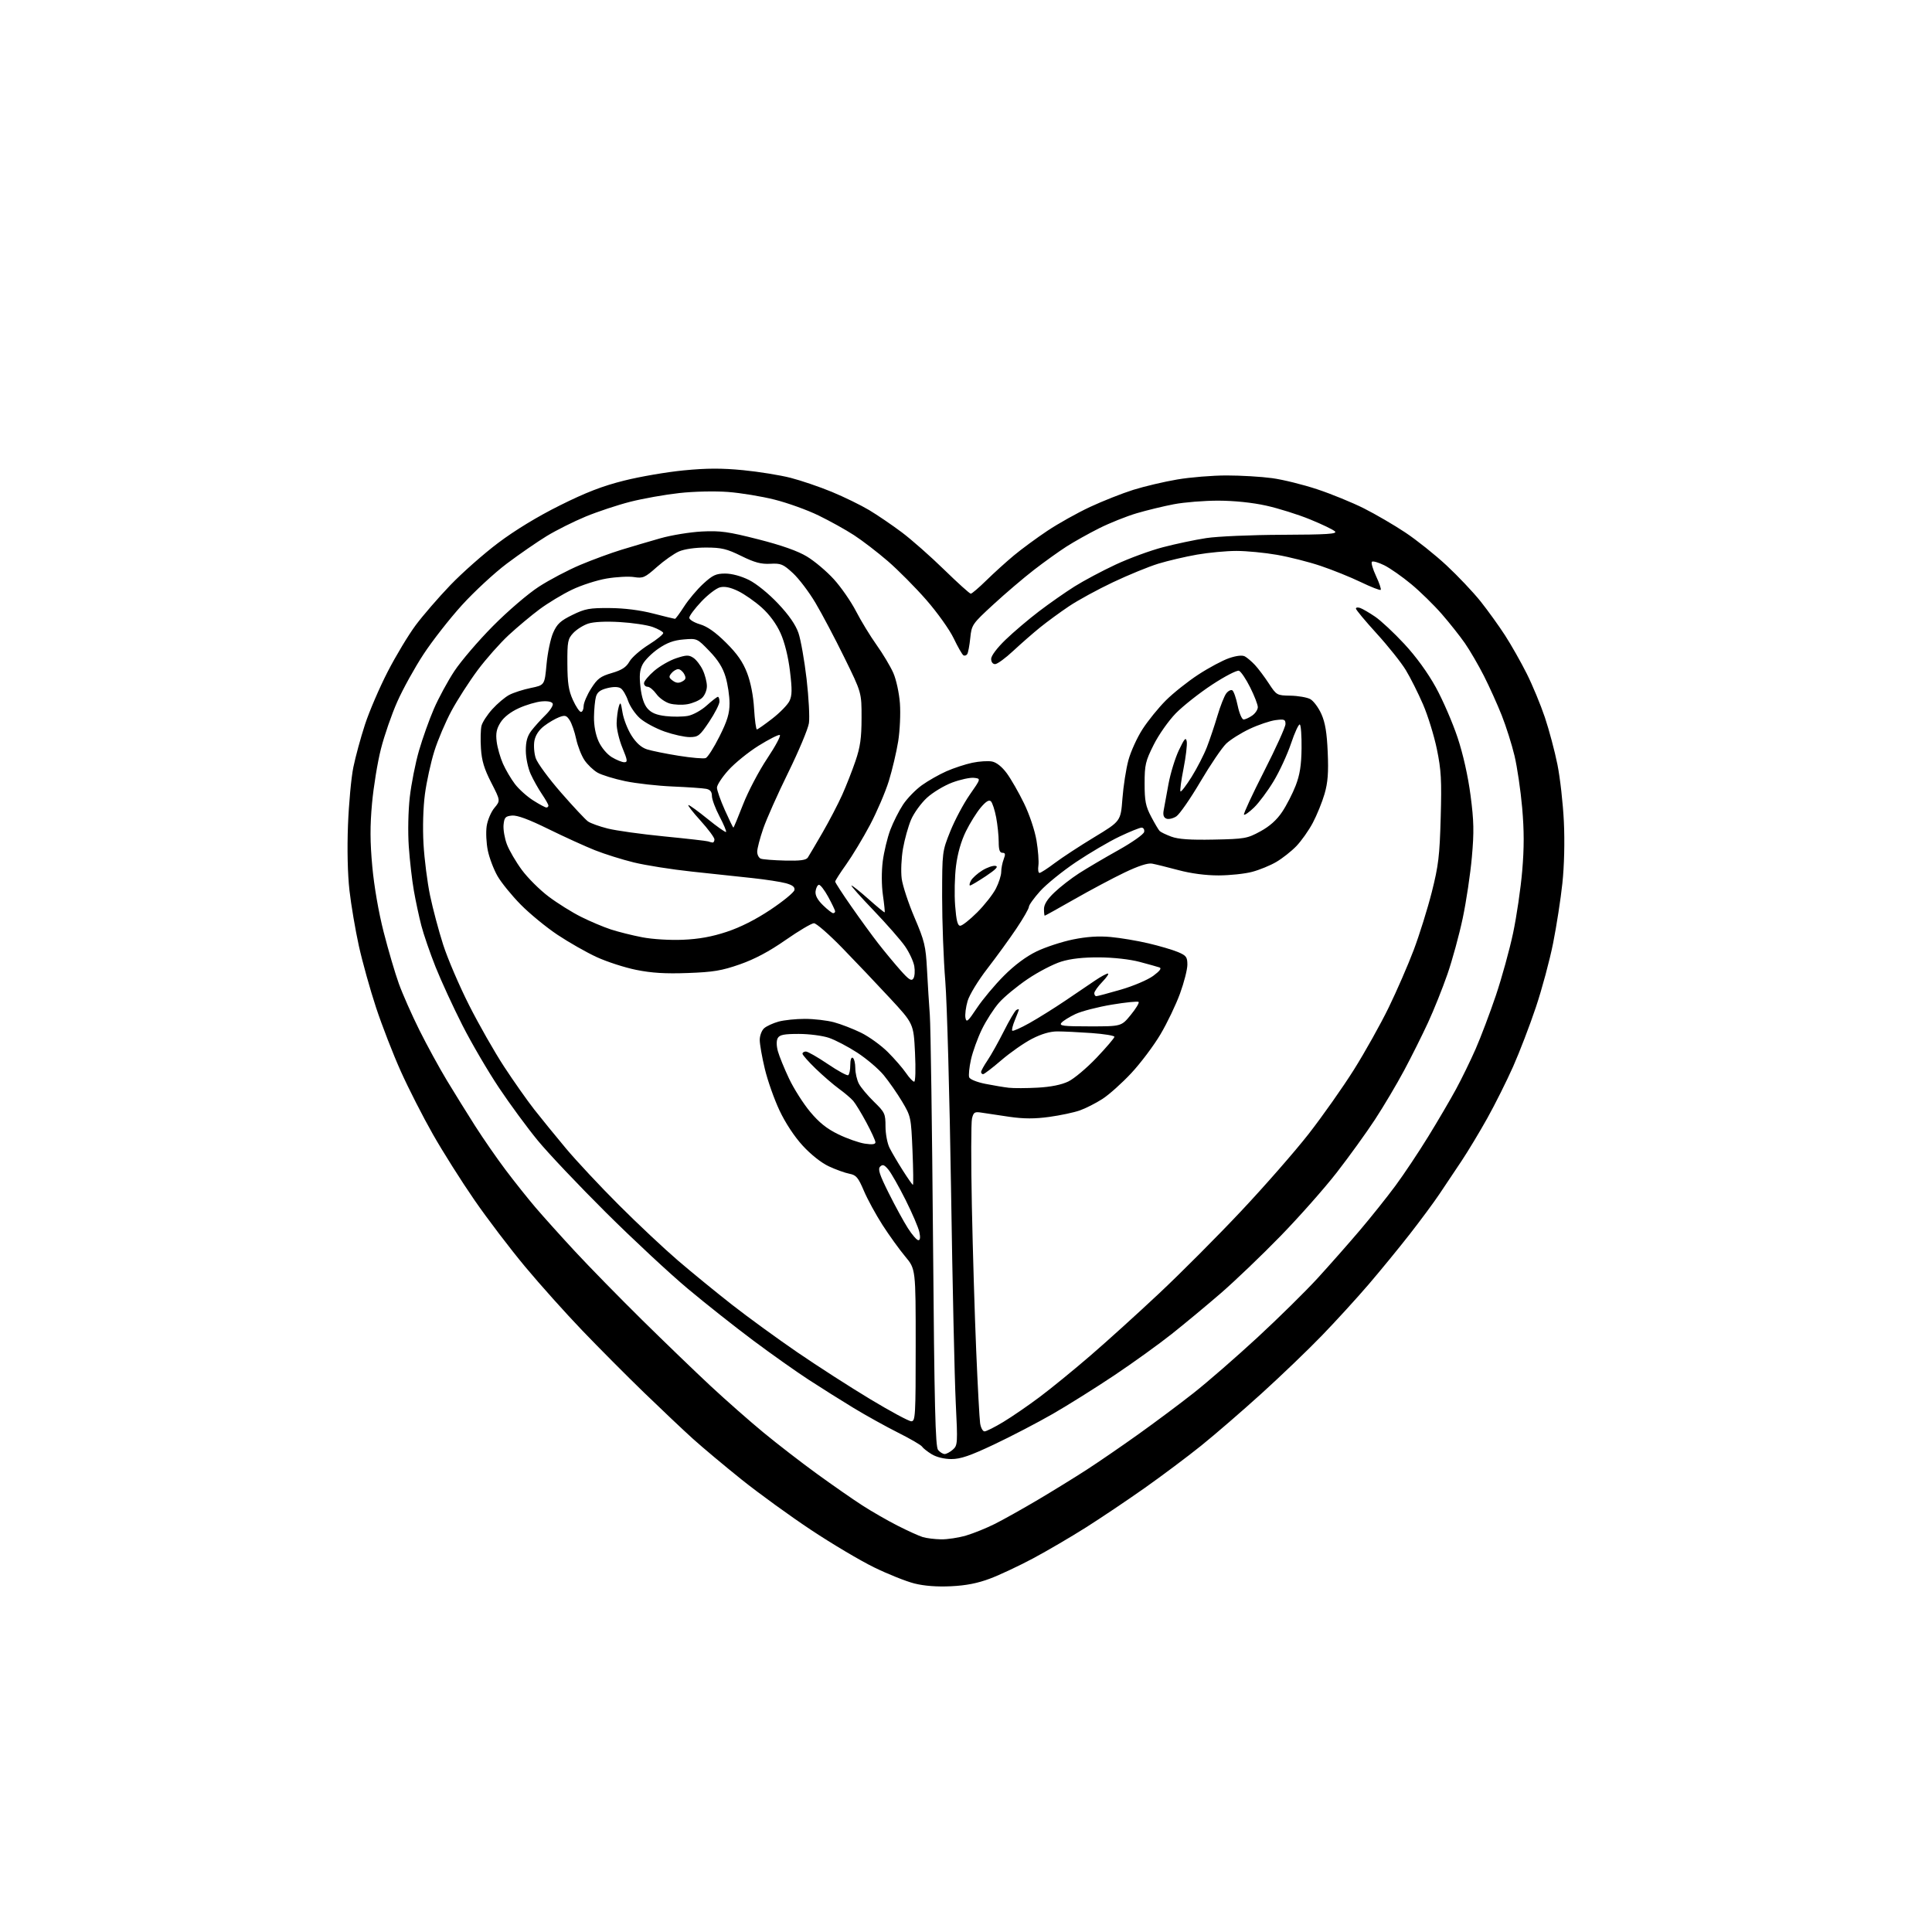 <?xml version="1.0" encoding="UTF-8" standalone="no"?>
<svg 
  version="1.1" 
  xmlns="http://www.w3.org/2000/svg" 
  xmlns:xlink="http://www.w3.org/1999/xlink" 
  xmlns:svg="http://www.w3.org/2000/svg"
  xmlns:rdf="http://www.w3.org/1999/02/22-rdf-syntax-ns#"
  xmlns:cc="http://creativecommons.org/ns#"
  xmlns:dc="http://purl.org/dc/elements/1.1/"
  viewBox="0 0 768 768"
  width="768"
  height="768"
>
<style>svg {background-color: white; }</style>"
<path stroke="none" fill="black" fill-rule="evenodd" d="M378.01,630.56C372.47,630.83 367.41,630.44 363.50,629.46C360.20,628.63 353.00,625.76 347.50,623.07C342.00,620.39 330.69,613.68 322.37,608.15C314.05,602.63 301.67,593.65 294.87,588.21C288.07,582.76 279.35,575.46 275.50,571.99C271.65,568.52 262.88,560.22 256.00,553.56C249.12,546.90 238.11,535.83 231.53,528.97C224.95,522.11 214.70,510.68 208.77,503.56C202.83,496.44 193.76,484.52 188.61,477.06C183.45,469.60 176.01,457.81 172.06,450.85C168.10,443.89 162.37,432.64 159.32,425.85C156.27,419.06 151.84,407.65 149.48,400.50C147.12,393.35 144.05,382.32 142.65,376.00C141.26,369.68 139.58,359.78 138.92,354.01C138.19,347.54 137.96,337.56 138.33,328.01C138.66,319.48 139.61,309.12 140.46,305.00C141.30,300.88 143.38,293.23 145.09,288.00C146.80,282.77 150.86,273.32 154.12,267.00C157.37,260.68 162.39,252.35 165.26,248.50C168.13,244.65 174.31,237.51 178.99,232.63C183.67,227.75 192.22,220.19 198.00,215.84C204.66,210.82 213.62,205.36 222.50,200.94C232.90,195.75 239.47,193.21 248.05,191.06C254.40,189.46 265.10,187.63 271.82,186.98C280.96,186.09 286.91,186.08 295.39,186.90C301.62,187.51 310.11,188.88 314.25,189.94C318.39,191.00 325.77,193.51 330.64,195.52C335.51,197.53 342.20,200.80 345.50,202.77C348.80,204.75 354.65,208.73 358.50,211.62C362.35,214.51 369.91,221.18 375.30,226.44C380.69,231.70 385.46,236.00 385.90,236.00C386.34,236.00 389.13,233.62 392.10,230.70C395.07,227.79 399.98,223.34 403.00,220.83C406.02,218.31 412.02,213.90 416.33,211.02C420.64,208.14 428.29,203.86 433.33,201.51C438.37,199.16 446.10,196.10 450.50,194.72C454.90,193.34 462.74,191.49 467.93,190.61C473.11,189.72 481.97,189.00 487.60,189.00C493.24,189.00 501.38,189.48 505.68,190.07C509.98,190.65 518.07,192.65 523.65,194.51C529.23,196.36 537.56,199.77 542.15,202.07C546.74,204.38 554.16,208.70 558.62,211.67C563.09,214.64 570.45,220.51 574.98,224.72C579.50,228.92 585.60,235.37 588.53,239.03C591.45,242.70 595.85,248.81 598.30,252.60C600.75,256.40 604.62,263.23 606.91,267.80C609.20,272.36 612.44,280.19 614.12,285.19C615.80,290.20 618.04,298.62 619.10,303.90C620.17,309.18 621.32,319.40 621.66,326.62C622.04,334.58 621.81,344.21 621.07,351.12C620.41,357.38 618.75,368.08 617.39,374.90C616.04,381.72 612.95,393.20 610.53,400.40C608.12,407.61 604.04,418.23 601.48,424.00C598.91,429.77 594.30,439.00 591.23,444.50C588.16,450.00 583.55,457.65 580.99,461.50C578.43,465.35 574.49,471.25 572.23,474.60C569.98,477.96 564.65,485.16 560.40,490.60C556.15,496.05 548.81,505.00 544.11,510.50C539.40,516.00 531.03,525.16 525.52,530.86C520.01,536.57 509.20,546.94 501.50,553.92C493.80,560.90 483.00,570.23 477.50,574.66C472.00,579.08 461.87,586.67 455.00,591.52C448.12,596.37 437.63,603.42 431.67,607.19C425.71,610.96 416.26,616.49 410.67,619.48C405.08,622.46 397.36,626.09 393.51,627.53C388.61,629.38 383.99,630.28 378.01,630.56zM374.07,611.91C376.58,611.96 381.08,611.27 384.07,610.39C387.06,609.50 392.20,607.42 395.50,605.76C398.80,604.10 406.45,599.82 412.50,596.24C418.55,592.66 427.32,587.25 432.00,584.22C436.68,581.19 445.90,574.86 452.50,570.15C459.10,565.44 469.00,558.05 474.50,553.72C480.00,549.39 491.40,539.47 499.84,531.68C508.28,523.88 519.09,513.23 523.87,508.00C528.64,502.77 536.18,494.23 540.62,489.00C545.06,483.77 551.42,475.80 554.76,471.28C558.10,466.76 563.95,457.98 567.76,451.78C571.58,445.58 576.53,437.12 578.77,433.00C581.01,428.88 584.52,421.68 586.58,417.00C588.63,412.32 592.25,402.75 594.63,395.72C597.00,388.68 600.08,377.52 601.48,370.90C602.88,364.29 604.51,353.17 605.10,346.21C605.89,337.04 605.88,330.09 605.08,321.02C604.47,314.13 603.10,304.85 602.04,300.41C600.98,295.96 598.70,288.76 596.98,284.41C595.26,280.06 592.06,272.98 589.88,268.67C587.69,264.37 584.29,258.52 582.31,255.67C580.33,252.83 576.20,247.61 573.12,244.08C570.04,240.54 564.60,235.21 561.01,232.23C557.43,229.25 552.60,225.87 550.27,224.71C547.95,223.56 545.73,222.93 545.35,223.31C544.97,223.69 545.71,226.25 547.00,229.00C548.29,231.75 549.12,234.21 548.85,234.48C548.59,234.75 545.02,233.36 540.93,231.39C536.85,229.42 529.67,226.53 525.00,224.96C520.32,223.38 512.50,221.40 507.61,220.55C502.73,219.70 495.48,219.00 491.50,219.00C487.52,219.00 480.47,219.66 475.83,220.47C471.20,221.28 464.28,222.90 460.45,224.07C456.63,225.24 448.51,228.57 442.41,231.46C436.31,234.35 428.43,238.65 424.91,241.02C421.38,243.39 416.25,247.15 413.50,249.37C410.75,251.59 405.95,255.79 402.82,258.70C399.70,261.62 396.44,264.00 395.57,264.00C394.64,264.00 394.00,263.15 394.00,261.91C394.00,260.68 396.36,257.55 399.75,254.28C402.91,251.23 408.88,246.17 413.00,243.03C417.12,239.89 423.48,235.44 427.12,233.15C430.76,230.86 438.11,226.94 443.45,224.45C448.79,221.95 457.29,218.83 462.33,217.52C467.37,216.20 475.10,214.57 479.50,213.90C483.90,213.22 497.50,212.63 509.71,212.59C527.49,212.52 531.68,212.25 530.68,211.25C529.99,210.56 525.53,208.41 520.76,206.47C516.00,204.52 508.14,202.06 503.30,200.99C497.84,199.78 490.65,199.04 484.34,199.02C478.75,199.01 470.79,199.65 466.64,200.44C462.50,201.23 455.82,202.85 451.80,204.04C447.79,205.23 441.10,207.91 436.94,209.99C432.78,212.08 426.93,215.35 423.94,217.27C420.95,219.19 415.12,223.36 411.00,226.55C406.88,229.74 399.62,235.92 394.88,240.29C386.47,248.03 386.24,248.36 385.70,253.59C385.40,256.54 384.86,259.42 384.51,259.99C384.15,260.56 383.46,260.78 382.96,260.48C382.47,260.17 380.72,257.13 379.09,253.71C377.45,250.29 372.57,243.45 368.24,238.50C363.92,233.55 357.03,226.61 352.94,223.07C348.85,219.54 342.80,214.89 339.50,212.75C336.20,210.60 329.84,207.07 325.37,204.90C320.90,202.72 313.03,199.89 307.87,198.60C302.72,197.30 294.40,195.94 289.38,195.56C284.17,195.17 275.87,195.35 270.01,196.00C264.37,196.62 255.63,198.17 250.59,199.45C245.55,200.73 237.54,203.39 232.79,205.35C228.04,207.32 221.08,210.80 217.33,213.09C213.57,215.39 206.45,220.30 201.50,224.02C196.55,227.73 188.50,235.19 183.60,240.58C178.71,245.97 171.84,254.76 168.34,260.10C164.83,265.45 160.14,273.93 157.92,278.95C155.69,283.96 152.77,292.40 151.43,297.69C150.08,302.98 148.49,312.72 147.89,319.33C147.07,328.33 147.09,334.64 147.99,344.43C148.71,352.32 150.50,362.65 152.51,370.50C154.34,377.65 157.05,386.88 158.54,391.00C160.02,395.12 163.71,403.45 166.72,409.50C169.74,415.55 174.66,424.55 177.65,429.50C180.64,434.45 185.70,442.60 188.89,447.61C192.09,452.62 197.54,460.50 201.02,465.11C204.50,469.73 209.83,476.43 212.88,480.00C215.93,483.57 223.01,491.45 228.62,497.50C234.23,503.55 246.17,515.75 255.16,524.62C264.15,533.48 276.45,545.34 282.50,550.97C288.55,556.60 298.00,564.92 303.50,569.46C309.00,574.00 318.57,581.39 324.77,585.89C330.96,590.38 339.06,596.02 342.77,598.41C346.47,600.80 352.80,604.44 356.83,606.49C360.86,608.54 365.36,610.58 366.83,611.02C368.30,611.46 371.56,611.87 374.07,611.91zM378.19,580.00C375.33,579.99 372.27,579.24 370.36,578.08C368.63,577.02 366.91,575.66 366.53,575.05C366.16,574.44 361.88,571.95 357.03,569.52C352.18,567.08 344.23,562.67 339.36,559.72C334.49,556.76 326.45,551.71 321.50,548.49C316.55,545.27 306.65,538.27 299.50,532.93C292.35,527.59 280.65,518.34 273.50,512.36C266.35,506.39 251.67,492.73 240.88,482.00C230.10,471.27 217.89,458.39 213.77,453.37C209.64,448.35 202.69,438.90 198.33,432.37C193.97,425.84 187.42,414.65 183.79,407.50C180.16,400.35 175.37,389.95 173.15,384.39C170.94,378.83 168.38,371.41 167.48,367.91C166.57,364.40 165.23,358.15 164.51,354.02C163.78,349.88 162.88,342.00 162.50,336.50C162.10,330.79 162.27,322.38 162.89,316.91C163.49,311.63 165.13,303.31 166.55,298.41C167.97,293.51 170.64,286.01 172.49,281.75C174.34,277.48 178.00,270.73 180.63,266.75C183.27,262.76 190.16,254.71 195.96,248.86C201.86,242.90 209.88,236.03 214.18,233.24C218.40,230.50 225.83,226.59 230.68,224.55C235.53,222.51 242.88,219.81 247.00,218.55C251.12,217.29 258.10,215.23 262.50,213.98C266.90,212.73 274.32,211.52 279.00,211.28C286.32,210.91 289.42,211.34 301.38,214.38C310.68,216.75 317.07,219.00 320.74,221.21C323.76,223.02 328.59,227.09 331.46,230.25C334.34,233.41 338.31,239.15 340.29,242.99C342.27,246.83 345.94,252.85 348.45,256.37C350.96,259.89 353.94,264.88 355.09,267.47C356.26,270.11 357.41,275.40 357.73,279.55C358.03,283.64 357.73,290.41 357.04,294.72C356.35,299.00 354.67,306.10 353.31,310.50C351.94,314.90 348.57,322.76 345.82,327.96C343.06,333.16 338.82,340.19 336.40,343.59C333.98,346.98 332.00,350.07 332.00,350.45C332.00,350.83 334.88,355.28 338.41,360.33C341.93,365.39 346.77,372.03 349.16,375.09C351.55,378.16 355.44,382.86 357.81,385.54C361.28,389.47 362.31,390.14 363.08,388.96C363.61,388.16 363.77,385.95 363.44,384.06C363.11,382.17 361.48,378.65 359.81,376.23C358.15,373.81 352.50,367.37 347.27,361.91C342.04,356.46 338.08,352.00 338.47,352.00C338.86,352.00 341.93,354.45 345.30,357.45C348.67,360.45 351.53,362.80 351.67,362.67C351.80,362.53 351.49,359.44 350.97,355.80C350.41,351.84 350.39,346.42 350.91,342.34C351.40,338.58 352.75,332.98 353.91,329.89C355.08,326.81 357.36,322.29 358.98,319.84C360.60,317.39 363.96,313.93 366.44,312.15C368.92,310.37 373.32,307.87 376.22,306.59C379.13,305.31 383.75,303.79 386.50,303.21C389.25,302.63 392.78,302.41 394.34,302.71C396.13,303.06 398.30,304.79 400.21,307.38C401.88,309.65 404.95,314.99 407.03,319.27C409.23,323.77 411.32,330.00 412.02,334.09C412.67,337.97 413.01,342.46 412.78,344.07C412.54,345.68 412.74,347.00 413.22,347.00C413.69,347.00 416.43,345.23 419.29,343.07C422.16,340.91 429.23,336.28 435.00,332.79C445.50,326.43 445.50,326.43 446.18,317.47C446.55,312.53 447.62,305.67 448.55,302.22C449.48,298.77 452.01,293.20 454.18,289.85C456.34,286.50 460.51,281.36 463.43,278.44C466.35,275.52 472.16,270.90 476.34,268.17C480.52,265.44 486.02,262.50 488.58,261.63C491.54,260.62 493.81,260.37 494.86,260.93C495.76,261.42 497.56,262.95 498.86,264.34C500.16,265.73 502.64,269.03 504.36,271.66C507.46,276.38 507.57,276.45 513.00,276.54C516.02,276.60 519.55,277.21 520.84,277.90C522.13,278.60 524.12,281.27 525.27,283.84C526.80,287.28 527.46,291.27 527.79,299.08C528.14,307.14 527.84,311.06 526.53,315.58C525.59,318.83 523.49,324.01 521.86,327.08C520.24,330.15 517.27,334.33 515.28,336.39C513.29,338.44 509.72,341.25 507.34,342.64C504.97,344.04 500.66,345.80 497.76,346.57C494.87,347.35 488.86,347.98 484.41,347.99C479.29,348.00 473.42,347.22 468.41,345.88C464.06,344.72 459.35,343.55 457.95,343.30C456.28,342.99 452.46,344.24 446.95,346.88C442.30,349.11 433.35,353.88 427.06,357.47C420.76,361.06 415.48,364.00 415.31,364.00C415.14,364.00 415.00,362.81 415.00,361.35C415.00,359.53 416.32,357.43 419.17,354.73C421.46,352.54 425.85,349.14 428.92,347.16C431.99,345.19 439.00,341.05 444.50,337.98C450.08,334.86 454.64,331.65 454.82,330.70C455.00,329.76 454.54,329.00 453.80,329.00C453.05,329.00 449.08,330.61 444.97,332.57C440.86,334.53 433.10,339.09 427.73,342.69C422.36,346.30 415.95,351.49 413.48,354.23C411.02,356.97 409.00,359.78 409.00,360.48C409.00,361.17 406.77,365.06 404.04,369.12C401.32,373.18 396.13,380.32 392.52,385.00C388.83,389.76 385.37,395.44 384.64,397.91C383.93,400.34 383.54,403.36 383.78,404.62C384.16,406.60 384.76,406.09 388.34,400.70C390.61,397.29 395.43,391.53 399.04,387.91C403.28,383.65 407.90,380.21 412.06,378.20C415.60,376.49 422.10,374.36 426.50,373.46C431.99,372.34 436.69,372.03 441.50,372.47C445.35,372.82 452.10,373.95 456.50,374.99C460.90,376.02 466.19,377.58 468.25,378.45C471.56,379.84 472.00,380.44 472.00,383.48C472.00,385.39 470.68,390.55 469.07,394.96C467.46,399.37 463.98,406.65 461.32,411.13C458.67,415.62 453.46,422.55 449.75,426.54C446.03,430.53 440.84,435.18 438.20,436.87C435.57,438.56 431.53,440.61 429.22,441.42C426.92,442.23 421.46,443.39 417.09,443.99C411.31,444.78 407.02,444.77 401.33,443.96C397.02,443.34 392.06,442.60 390.30,442.31C387.44,441.85 387.01,442.09 386.39,444.59C386.00,446.13 385.98,461.81 386.33,479.44C386.69,497.08 387.46,522.98 388.06,537.00C388.65,551.02 389.35,563.96 389.61,565.75C389.88,567.54 390.66,569.00 391.36,569.00C392.06,569.00 395.43,567.31 398.85,565.24C402.26,563.18 408.76,558.72 413.28,555.33C417.80,551.95 426.87,544.55 433.43,538.89C440.00,533.24 452.34,522.06 460.87,514.05C469.39,506.05 483.99,491.40 493.30,481.50C502.62,471.60 514.73,457.76 520.22,450.74C525.70,443.71 533.79,432.24 538.19,425.24C542.59,418.23 548.82,407.10 552.03,400.50C555.24,393.90 559.72,383.60 561.98,377.62C564.24,371.63 567.47,361.28 569.16,354.62C571.82,344.08 572.28,340.22 572.70,325.00C573.12,310.08 572.89,306.07 571.18,297.80C570.08,292.46 567.60,284.44 565.67,279.98C563.74,275.52 560.67,269.40 558.85,266.40C557.03,263.39 551.81,256.85 547.27,251.86C542.72,246.87 539.00,242.40 539.00,241.93C539.00,241.45 539.79,241.35 540.75,241.70C541.71,242.05 544.36,243.60 546.63,245.14C548.91,246.68 554.12,251.55 558.22,255.96C562.90,260.99 567.58,267.44 570.77,273.24C573.57,278.33 577.46,287.33 579.42,293.22C581.64,299.92 583.57,308.56 584.57,316.22C585.90,326.36 585.99,330.63 585.09,340.71C584.50,347.42 582.86,358.35 581.46,364.98C580.06,371.62 577.32,381.65 575.37,387.27C573.42,392.90 569.95,401.55 567.66,406.50C565.38,411.45 561.11,420.00 558.17,425.49C555.23,430.99 550.01,439.79 546.57,445.04C543.13,450.30 536.30,459.75 531.41,466.05C526.52,472.35 516.43,483.74 509.01,491.37C501.58,499.00 490.92,509.20 485.32,514.05C479.72,518.89 470.94,526.18 465.82,530.25C460.69,534.32 450.43,541.71 443.00,546.68C435.57,551.65 424.55,558.56 418.50,562.04C412.45,565.52 401.96,570.98 395.19,574.18C385.63,578.70 381.84,580.00 378.19,580.00zM375.51,578.00C376.21,578.00 377.67,577.21 378.77,576.25C380.68,574.57 380.73,573.78 379.92,557.50C379.46,548.15 378.62,510.15 378.06,473.06C377.49,435.96 376.46,398.61 375.77,390.06C375.07,381.50 374.51,366.40 374.51,356.50C374.53,338.54 374.54,338.48 377.77,330.41C379.56,325.97 383.03,319.44 385.49,315.91C389.97,309.50 389.97,309.50 387.16,309.20C385.61,309.03 381.72,309.88 378.50,311.08C375.29,312.29 370.76,315.02 368.44,317.16C366.12,319.30 363.31,323.19 362.18,325.80C361.06,328.41 359.60,333.62 358.95,337.36C358.29,341.17 358.07,346.43 358.44,349.29C358.82,352.11 361.11,359.07 363.54,364.75C367.52,374.07 368.00,376.07 368.49,385.29C368.78,390.90 369.29,399.10 369.62,403.50C369.95,407.90 370.52,448.24 370.89,493.13C371.43,559.15 371.82,575.08 372.90,576.38C373.64,577.27 374.81,578.00 375.51,578.00zM362.25,564.98C363.88,565.00 364.00,562.90 364.00,534.73C364.00,504.46 364.00,504.46 359.84,499.48C357.55,496.74 353.51,491.14 350.86,487.03C348.21,482.92 344.85,476.77 343.41,473.37C341.13,468.02 340.35,467.10 337.64,466.58C335.91,466.25 332.25,464.93 329.50,463.65C326.50,462.26 322.32,458.95 319.08,455.41C315.77,451.81 312.17,446.33 309.85,441.39C307.75,436.93 305.13,429.51 304.03,424.89C302.92,420.28 302.01,415.11 302.01,413.40C302.00,411.70 302.79,409.61 303.75,408.75C304.71,407.90 307.30,406.71 309.50,406.10C311.70,405.50 316.43,405.01 320.00,405.02C323.57,405.02 328.75,405.62 331.50,406.36C334.25,407.09 339.10,408.97 342.29,410.53C345.47,412.09 350.26,415.55 352.94,418.23C355.61,420.90 358.86,424.64 360.15,426.54C361.44,428.43 362.90,429.99 363.40,429.99C363.91,430.00 364.05,425.04 363.73,418.45C363.16,406.91 363.16,406.91 353.69,396.70C348.49,391.09 339.96,382.11 334.74,376.75C329.52,371.39 324.49,367.00 323.55,367.00C322.62,367.00 317.56,370.00 312.30,373.66C305.75,378.23 300.03,381.27 294.12,383.34C286.88,385.87 283.57,386.42 273.38,386.79C264.47,387.12 259.04,386.78 252.89,385.54C248.29,384.61 241.20,382.31 237.13,380.43C233.06,378.55 226.08,374.57 221.62,371.60C217.15,368.62 210.57,363.22 207.00,359.60C203.43,355.97 199.27,350.87 197.77,348.25C196.27,345.64 194.54,341.08 193.92,338.13C193.31,335.18 193.10,330.79 193.46,328.39C193.83,325.98 195.21,322.72 196.54,321.14C198.95,318.27 198.95,318.27 195.27,311.09C192.46,305.60 191.49,302.40 191.18,297.48C190.95,293.95 191.06,289.90 191.41,288.50C191.76,287.10 193.69,284.13 195.70,281.91C197.71,279.69 200.73,277.14 202.42,276.24C204.12,275.34 207.97,274.10 211.00,273.48C216.50,272.35 216.50,272.35 217.26,264.05C217.68,259.48 218.86,253.84 219.90,251.50C221.44,248.02 222.80,246.76 227.52,244.45C232.58,241.97 234.33,241.65 242.38,241.71C248.21,241.75 254.44,242.54 259.67,243.89C264.16,245.05 268.05,246.00 268.31,246.00C268.58,246.00 270.21,243.78 271.95,241.08C273.69,238.37 277.10,234.32 279.53,232.08C283.29,228.62 284.61,228.00 288.28,228.00C290.92,228.00 294.61,229.00 297.73,230.55C300.71,232.04 305.56,235.97 309.29,239.93C313.62,244.51 316.27,248.35 317.40,251.62C318.32,254.31 319.77,262.53 320.63,269.90C321.48,277.27 321.90,285.17 321.56,287.46C321.22,289.74 317.52,298.56 313.35,307.06C309.17,315.55 304.69,325.62 303.38,329.43C302.07,333.23 301.00,337.35 301.00,338.57C301.00,339.79 301.65,341.04 302.44,341.34C303.24,341.64 307.56,341.98 312.05,342.09C318.09,342.24 320.44,341.92 321.12,340.89C321.62,340.13 324.24,335.68 326.95,331.00C329.65,326.32 333.17,319.57 334.77,316.00C336.37,312.43 338.76,306.35 340.07,302.50C341.96,296.96 342.47,293.40 342.48,285.42C342.50,275.34 342.50,275.34 335.66,261.42C331.91,253.76 326.73,243.97 324.16,239.65C321.60,235.33 317.56,230.01 315.20,227.83C311.30,224.24 310.44,223.88 306.18,224.11C302.53,224.30 299.95,223.61 294.69,221.02C288.91,218.17 286.83,217.67 280.70,217.66C276.36,217.65 272.08,218.27 269.92,219.20C267.95,220.06 264.00,222.84 261.13,225.38C256.35,229.63 255.61,229.96 252.07,229.40C249.96,229.06 245.05,229.32 241.17,229.97C237.28,230.63 231.04,232.64 227.30,234.45C223.56,236.25 217.80,239.73 214.50,242.18C211.20,244.63 205.67,249.26 202.21,252.46C198.75,255.67 193.20,261.94 189.88,266.39C186.56,270.85 181.89,278.10 179.51,282.50C177.13,286.90 174.04,294.16 172.64,298.64C171.25,303.11 169.57,310.76 168.92,315.64C168.21,320.95 167.98,328.91 168.35,335.50C168.70,341.55 169.87,350.77 170.96,355.99C172.05,361.20 174.38,369.98 176.15,375.49C177.91,380.99 182.54,391.80 186.43,399.50C190.32,407.20 196.60,418.23 200.38,424.00C204.16,429.77 209.55,437.43 212.34,441.00C215.14,444.57 220.82,451.55 224.96,456.50C229.10,461.45 238.57,471.58 246.00,479.00C253.42,486.43 264.00,496.36 269.50,501.08C275.00,505.80 284.68,513.71 291.00,518.66C297.32,523.61 309.02,532.12 316.99,537.58C324.96,543.04 338.01,551.43 345.99,556.23C353.97,561.04 361.29,564.98 362.25,564.98zM365.06,493.00C365.78,493.00 365.92,491.88 365.45,489.75C365.07,487.96 362.61,482.23 359.99,477.00C357.37,471.77 354.31,466.38 353.19,465.00C351.56,463.01 350.88,462.75 349.89,463.73C348.89,464.72 349.57,466.83 353.26,474.23C355.80,479.33 359.25,485.64 360.92,488.25C362.59,490.86 364.45,493.00 365.06,493.00zM362.90,470.99C363.12,471.00 363.04,464.90 362.73,457.44C362.17,444.13 362.10,443.77 358.61,437.91C356.65,434.63 353.35,429.89 351.28,427.38C349.20,424.87 344.49,420.87 340.81,418.47C337.14,416.08 332.06,413.42 329.53,412.56C326.99,411.70 321.61,411.00 317.51,411.00C311.65,411.00 309.91,411.35 309.17,412.66C308.60,413.68 308.62,415.68 309.23,417.91C309.78,419.88 311.77,424.77 313.66,428.76C315.55,432.75 319.31,438.68 322.02,441.93C325.59,446.22 328.67,448.69 333.22,450.90C336.68,452.58 341.41,454.25 343.75,454.61C346.70,455.06 348.00,454.90 348.00,454.08C348.00,453.44 346.38,449.90 344.40,446.21C342.42,442.52 340.06,438.65 339.15,437.60C338.24,436.56 335.70,434.40 333.50,432.80C331.30,431.20 327.14,427.61 324.25,424.82C321.36,422.03 319.00,419.35 319.00,418.87C319.00,418.39 319.61,418.00 320.36,418.00C321.11,418.00 325.01,420.23 329.03,422.95C333.05,425.68 336.71,427.68 337.17,427.40C337.63,427.11 338.00,425.31 338.00,423.38C338.00,421.30 338.41,420.13 339.00,420.50C339.55,420.84 340.00,422.69 340.00,424.61C340.00,426.53 340.64,429.31 341.42,430.80C342.20,432.28 344.90,435.51 347.42,437.96C351.73,442.16 352.00,442.73 352.00,447.76C352.00,450.70 352.72,454.54 353.61,456.30C354.49,458.06 356.85,462.08 358.86,465.24C360.86,468.40 362.68,470.99 362.90,470.99zM412.50,432.36C417.70,432.08 421.96,431.22 424.67,429.91C426.97,428.80 432.03,424.54 435.92,420.45C439.81,416.35 443.00,412.61 443.00,412.15C443.00,411.68 438.88,411.01 433.85,410.65C428.81,410.29 422.72,410.00 420.32,410.00C417.43,410.00 414.00,411.00 410.22,412.95C407.07,414.57 401.60,418.40 398.05,421.45C394.50,424.50 391.23,427.00 390.80,427.00C390.36,427.00 390.00,426.61 390.00,426.14C390.00,425.67 391.14,423.59 392.54,421.53C393.94,419.47 396.85,414.27 399.02,409.97C401.18,405.67 403.41,401.87 403.97,401.52C404.54,401.17 405.00,401.08 405.00,401.32C405.00,401.56 404.30,403.43 403.44,405.49C402.58,407.54 402.11,409.44 402.39,409.72C402.67,410.00 405.73,408.64 409.20,406.70C412.66,404.76 419.05,400.77 423.39,397.84C427.73,394.90 433.11,391.26 435.34,389.75C437.57,388.24 439.85,387.00 440.40,387.00C440.94,387.00 439.95,388.48 438.20,390.30C436.44,392.11 435.00,394.14 435.00,394.80C435.00,395.46 435.36,396.00 435.79,396.00C436.23,396.00 440.62,394.83 445.54,393.40C450.47,391.98 456.26,389.51 458.41,387.93C461.05,385.99 461.86,384.90 460.91,384.57C460.13,384.30 456.57,383.31 453.00,382.36C449.16,381.34 442.62,380.61 437.00,380.57C430.63,380.53 425.64,381.08 421.84,382.26C418.73,383.22 412.73,386.33 408.52,389.18C404.30,392.03 399.18,396.26 397.13,398.59C395.08,400.92 392.02,405.67 390.32,409.16C388.63,412.65 386.67,418.05 385.98,421.16C385.29,424.28 384.97,427.47 385.27,428.26C385.58,429.06 388.40,430.20 391.66,430.84C394.87,431.48 399.07,432.18 401.00,432.40C402.93,432.62 408.10,432.60 412.50,432.36zM433.26,408.00C445.76,408.00 445.76,408.00 449.49,403.45C451.54,400.94 452.95,398.62 452.62,398.29C452.29,397.96 447.50,398.44 441.97,399.36C436.44,400.28 429.93,401.96 427.51,403.10C425.09,404.24 422.57,405.81 421.93,406.59C420.93,407.79 422.60,408.00 433.26,408.00zM271.50,373.57C277.83,373.30 282.98,372.37 288.87,370.42C294.32,368.62 300.44,365.53 306.36,361.57C311.37,358.23 315.62,354.73 315.80,353.81C316.03,352.61 315.06,351.84 312.41,351.10C310.37,350.54 304.38,349.62 299.10,349.05C293.82,348.49 282.98,347.33 275.00,346.47C267.02,345.62 256.68,343.98 252.00,342.84C247.32,341.70 240.35,339.51 236.50,337.98C232.65,336.45 224.33,332.66 218.01,329.56C210.15,325.69 205.57,324.00 203.51,324.20C200.89,324.46 200.46,324.94 200.17,327.91C200.00,329.78 200.60,333.27 201.51,335.66C202.42,338.05 205.09,342.62 207.44,345.81C209.79,349.00 214.59,353.78 218.11,356.42C221.62,359.06 227.42,362.69 231.00,364.47C234.57,366.26 239.90,368.51 242.84,369.47C245.78,370.43 251.40,371.84 255.34,372.59C259.44,373.37 266.35,373.79 271.50,373.57zM381.71,368.00C382.49,368.00 385.53,365.60 388.46,362.67C391.38,359.75 394.73,355.49 395.89,353.21C397.05,350.94 398.00,347.97 398.00,346.60C398.00,345.24 398.44,342.98 398.98,341.57C399.75,339.53 399.65,339.00 398.48,339.00C397.40,339.00 397.00,337.82 397.00,334.64C397.00,332.24 396.54,327.86 395.99,324.92C395.43,321.98 394.49,319.10 393.90,318.54C393.16,317.81 391.94,318.56 389.87,321.00C388.24,322.93 385.57,327.20 383.95,330.50C382.06,334.35 380.65,339.27 380.03,344.22C379.49,348.46 379.34,355.55 379.68,359.97C380.14,365.94 380.66,368.00 381.71,368.00zM331.19,363.00C331.64,363.00 331.99,362.66 331.98,362.25C331.96,361.84 330.72,359.25 329.22,356.50C327.72,353.75 326.04,351.60 325.50,351.72C324.95,351.84 324.36,353.00 324.20,354.30C324.00,355.90 324.95,357.69 327.14,359.83C328.92,361.57 330.74,363.00 331.19,363.00zM385.61,352.00C385.24,352.00 385.39,351.14 385.95,350.09C386.51,349.04 388.55,347.20 390.48,346.01C392.40,344.82 394.77,344.01 395.74,344.20C396.99,344.44 395.89,345.61 391.90,348.27C388.81,350.32 385.99,352.00 385.61,352.00zM283.25,334.92C283.66,334.96 284.00,334.40 284.00,333.67C284.00,332.94 281.49,329.56 278.42,326.17C275.34,322.78 273.21,320.01 273.67,320.02C274.12,320.03 277.58,322.54 281.34,325.59C285.11,328.65 288.38,330.95 288.62,330.72C288.85,330.48 287.68,327.70 286.02,324.54C284.36,321.38 283.00,317.73 283.00,316.42C283.00,314.75 282.32,313.90 280.75,313.58C279.51,313.32 273.55,312.91 267.50,312.65C261.45,312.40 252.90,311.44 248.50,310.52C244.10,309.60 239.15,308.07 237.50,307.12C235.86,306.17 233.53,303.94 232.33,302.16C231.13,300.38 229.65,296.59 229.03,293.73C228.42,290.87 227.26,287.52 226.45,286.29C225.19,284.36 224.61,284.20 222.25,285.10C220.74,285.67 218.06,287.24 216.30,288.59C214.23,290.17 212.86,292.25 212.44,294.45C212.09,296.33 212.32,299.45 212.96,301.37C213.59,303.30 218.11,309.46 223.00,315.05C227.88,320.65 232.72,325.82 233.75,326.54C234.78,327.26 238.29,328.53 241.56,329.35C244.83,330.18 254.93,331.59 264.00,332.48C273.07,333.37 280.95,334.27 281.50,334.47C282.05,334.68 282.84,334.88 283.25,334.92zM482.50,333.75C494.80,333.50 495.80,333.33 501.00,330.49C504.72,328.47 507.53,325.96 509.68,322.74C511.43,320.12 513.86,315.39 515.07,312.24C516.71,307.98 517.31,304.18 517.39,297.50C517.45,292.55 517.14,288.27 516.71,288.00C516.27,287.73 514.69,291.12 513.21,295.54C511.72,299.96 508.59,306.73 506.26,310.58C503.93,314.44 500.45,319.11 498.52,320.98C496.60,322.84 494.79,324.13 494.50,323.84C494.21,323.55 497.81,315.79 502.49,306.61C507.17,297.43 511.00,288.97 511.00,287.83C511.00,285.97 510.56,285.80 507.00,286.27C504.80,286.57 500.19,288.13 496.75,289.75C493.31,291.37 489.13,294.00 487.45,295.59C485.77,297.19 481.14,304.01 477.17,310.74C473.20,317.48 468.90,323.68 467.61,324.52C466.33,325.36 464.56,325.77 463.68,325.43C462.58,325.01 462.24,323.99 462.57,322.16C462.83,320.70 463.70,315.97 464.49,311.66C465.29,307.34 467.16,301.27 468.65,298.16C470.86,293.52 471.42,292.91 471.75,294.78C471.97,296.03 471.39,300.89 470.46,305.58C469.53,310.26 468.99,314.32 469.26,314.60C469.54,314.87 471.53,312.26 473.70,308.80C475.86,305.33 478.59,300.02 479.76,297.00C480.93,293.98 482.82,288.35 483.96,284.50C485.10,280.65 486.67,276.67 487.45,275.65C488.23,274.63 489.32,274.08 489.87,274.42C490.42,274.76 491.38,277.50 492.00,280.52C492.63,283.53 493.68,286.00 494.35,286.00C495.01,286.00 496.56,285.30 497.78,284.44C499.00,283.59 500.00,282.08 500.00,281.10C500.00,280.12 498.64,276.59 496.97,273.26C495.30,269.92 493.30,266.94 492.51,266.64C491.72,266.34 486.92,268.82 481.85,272.15C476.77,275.49 470.27,280.62 467.40,283.55C464.51,286.52 460.59,292.09 458.60,296.08C455.34,302.58 455.00,304.05 455.00,311.49C455.00,318.39 455.41,320.48 457.58,324.60C459.00,327.30 460.52,329.87 460.96,330.32C461.39,330.78 463.49,331.79 465.62,332.58C468.41,333.61 473.14,333.94 482.50,333.75zM291.53,329.00C291.68,329.00 293.41,324.84 295.39,319.75C297.37,314.66 301.68,306.45 304.99,301.50C308.29,296.55 310.53,292.35 309.97,292.16C309.42,291.97 305.62,293.90 301.54,296.44C297.47,298.98 292.08,303.35 289.57,306.14C287.05,308.93 285.00,312.06 285.00,313.10C285.00,314.14 286.41,318.14 288.13,321.99C289.86,325.85 291.39,329.00 291.53,329.00zM217.20,321.00C217.64,321.00 218.00,320.65 218.00,320.23C218.00,319.81 216.84,317.76 215.43,315.68C214.01,313.59 212.00,310.00 210.95,307.69C209.90,305.38 209.03,301.23 209.02,298.44C209.01,294.72 209.59,292.62 211.25,290.44C212.49,288.82 215.00,286.04 216.83,284.25C218.66,282.46 219.97,280.43 219.73,279.75C219.45,278.96 217.84,278.61 215.39,278.81C213.25,278.98 209.15,280.19 206.28,281.49C202.96,283.00 200.29,285.08 198.97,287.18C197.37,289.73 197.02,291.50 197.44,294.84C197.74,297.23 198.86,301.16 199.93,303.57C201.00,305.99 203.14,309.63 204.69,311.66C206.23,313.69 209.50,316.63 211.95,318.18C214.39,319.73 216.75,321.00 217.20,321.00zM248.14,303.00C249.57,303.00 249.48,302.28 247.41,297.25C246.11,294.09 245.08,289.70 245.12,287.50C245.17,285.30 245.54,282.38 245.95,281.00C246.60,278.81 246.79,279.09 247.46,283.23C247.88,285.83 249.48,289.94 251.02,292.37C252.90,295.33 254.92,297.14 257.16,297.87C259.00,298.46 264.68,299.62 269.78,300.43C274.89,301.25 279.72,301.66 280.52,301.35C281.32,301.05 283.78,297.19 285.99,292.78C289.13,286.51 290.00,283.64 290.00,279.57C290.00,276.70 289.30,272.00 288.44,269.12C287.35,265.43 285.44,262.37 282.00,258.81C277.14,253.77 277.10,253.74 271.76,254.19C267.83,254.51 265.14,255.50 261.70,257.86C259.12,259.64 256.31,262.44 255.46,264.09C254.29,266.34 254.08,268.56 254.60,273.15C255.05,277.14 256.00,280.05 257.39,281.64C258.92,283.39 260.93,284.23 264.66,284.66C267.50,284.99 271.46,284.95 273.47,284.57C275.50,284.19 278.81,282.36 280.93,280.44C283.03,278.55 285.03,277.00 285.37,277.00C285.72,277.00 286.00,277.85 286.00,278.89C286.00,279.92 284.16,283.52 281.92,286.89C278.16,292.51 277.54,293.00 274.17,293.01C272.15,293.02 267.65,292.02 264.17,290.80C260.69,289.57 256.30,287.21 254.41,285.54C252.53,283.87 250.39,280.73 249.66,278.56C248.93,276.39 247.62,274.16 246.75,273.61C245.71,272.96 243.83,272.94 241.37,273.55C238.59,274.25 237.40,275.16 236.89,277.00C236.51,278.38 236.16,281.98 236.12,285.00C236.07,288.44 236.76,292.09 237.96,294.73C239.07,297.17 241.28,299.81 243.19,300.98C245.01,302.08 247.24,302.99 248.14,303.00zM300.88,289.96C301.22,289.94 303.98,288.00 307.00,285.66C310.02,283.32 313.09,280.17 313.82,278.67C314.88,276.48 314.92,274.11 314.02,266.73C313.33,261.03 311.91,255.32 310.29,251.72C308.63,248.02 305.91,244.31 302.82,241.53C300.15,239.13 295.93,236.18 293.45,234.98C290.37,233.48 288.09,233.01 286.22,233.47C284.73,233.84 281.36,236.41 278.75,239.19C276.14,241.96 274.00,244.83 274.00,245.57C274.00,246.31 275.91,247.48 278.25,248.17C281.16,249.02 284.42,251.32 288.59,255.46C293.04,259.87 295.29,263.11 296.98,267.50C298.42,271.26 299.46,276.58 299.76,281.75C300.03,286.29 300.53,289.98 300.88,289.96zM230.94,283.00C231.52,283.00 232.00,281.96 232.00,280.70C232.00,279.43 233.33,276.30 234.95,273.74C237.47,269.76 238.68,268.86 243.20,267.54C247.19,266.37 248.92,265.25 250.21,262.99C251.14,261.34 254.61,258.31 257.91,256.25C261.20,254.19 263.79,252.09 263.64,251.58C263.50,251.08 261.61,250.02 259.44,249.23C257.27,248.45 251.41,247.57 246.40,247.28C240.75,246.94 235.98,247.18 233.80,247.90C231.87,248.54 229.22,250.21 227.90,251.61C225.70,253.96 225.50,254.99 225.54,263.84C225.58,271.53 226.02,274.47 227.74,278.25C228.92,280.86 230.36,283.00 230.94,283.00zM273.28,279.93C271.20,280.30 268.02,280.18 266.21,279.65C264.39,279.12 262.00,277.41 260.89,275.84C259.77,274.28 258.22,273.00 257.43,273.00C256.64,273.00 256.00,272.36 256.00,271.58C256.00,270.80 257.83,268.59 260.07,266.67C262.30,264.76 266.24,262.50 268.82,261.65C272.82,260.33 273.81,260.30 275.60,261.48C276.76,262.23 278.44,264.41 279.35,266.33C280.26,268.24 281.00,271.13 281.00,272.75C281.00,274.41 280.14,276.47 279.03,277.47C277.94,278.46 275.36,279.56 273.28,279.93zM271.15,270.92C272.65,270.12 272.81,269.52 271.98,267.96C271.40,266.88 270.33,266.00 269.59,266.00C268.85,266.00 267.64,266.72 266.91,267.61C265.78,268.97 265.86,269.42 267.43,270.57C268.75,271.54 269.81,271.64 271.15,270.92z" />

</svg>